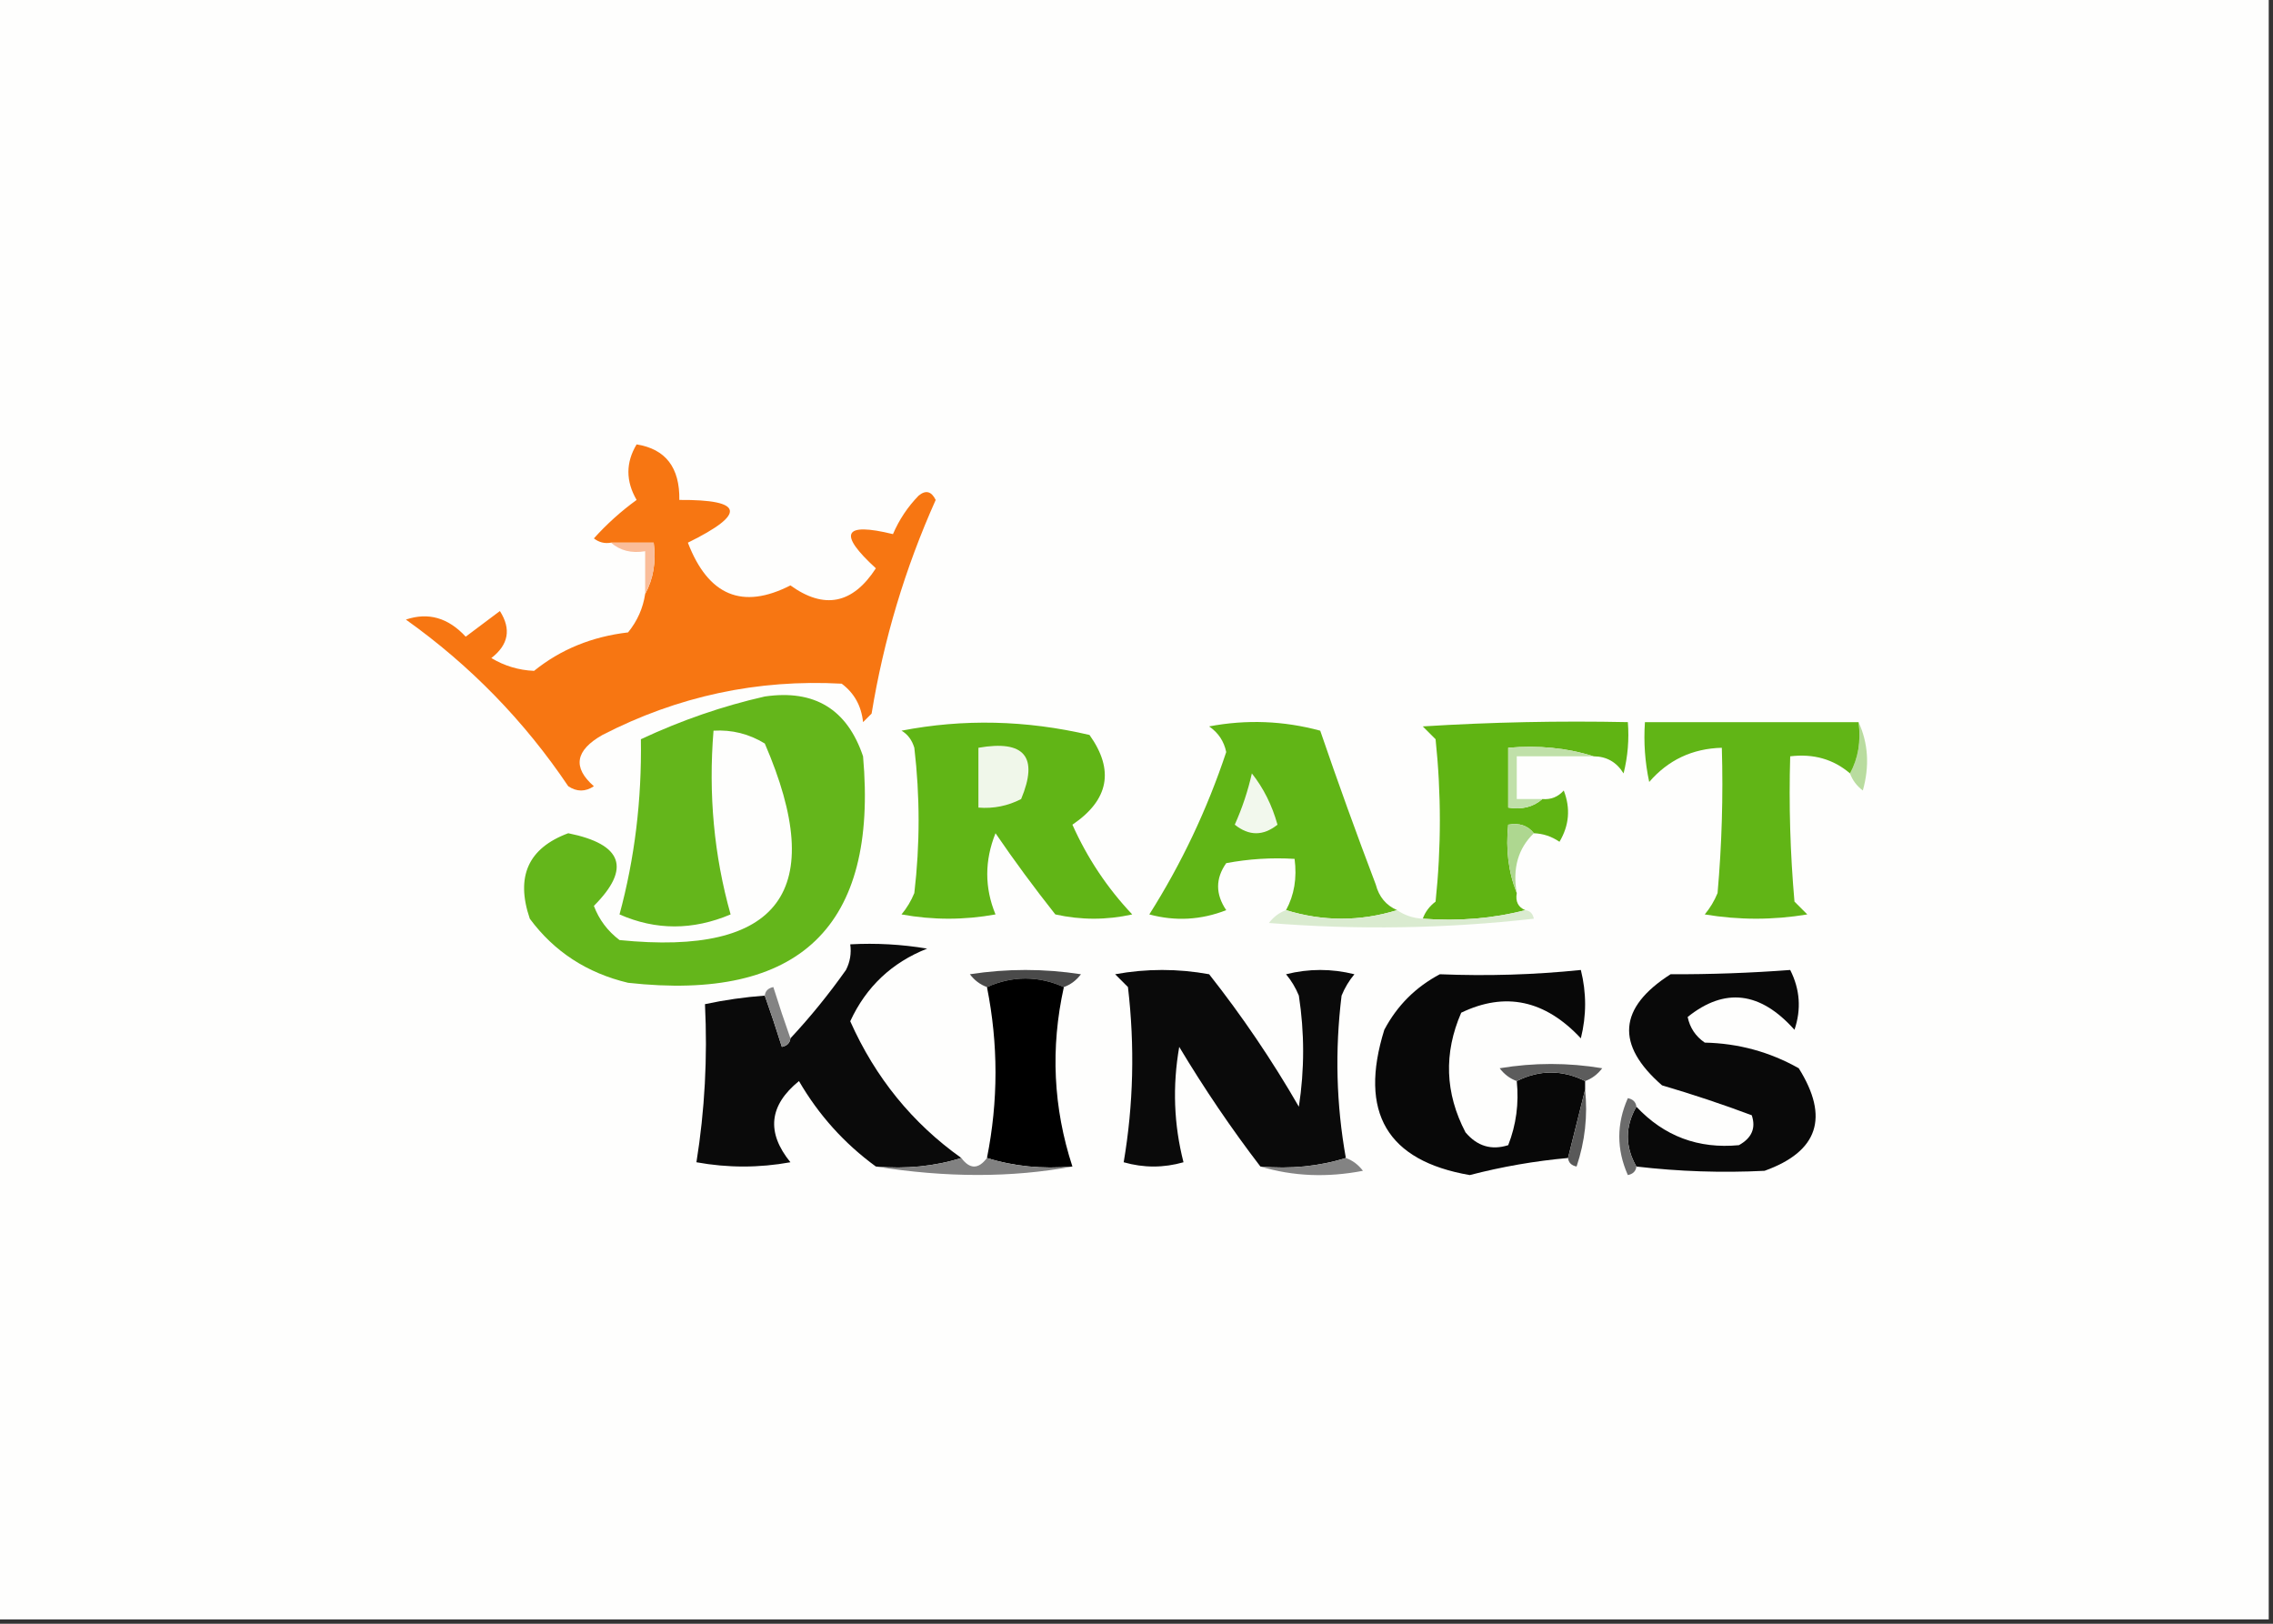 <?xml version="1.0" encoding="UTF-8"?>
<!DOCTYPE svg PUBLIC "-//W3C//DTD SVG 1.1//EN" "http://www.w3.org/Graphics/SVG/1.1/DTD/svg11.dtd">
<svg xmlns="http://www.w3.org/2000/svg" version="1.1" width="266px" height="190px" style="shape-rendering:geometricPrecision; text-rendering:geometricPrecision; image-rendering:optimizeQuality; fill-rule:evenodd; clip-rule:evenodd" xmlns:xlink="http://www.w3.org/1999/xlink">
<rect width="100%" height="100%" fill="#333333" stroke="none"/>
<g><path style="opacity:1" fill="#fefefd" d="M -0.5,-0.5 C 88.167,-0.5 176.833,-0.5 265.5,-0.5C 265.5,62.833 265.5,126.167 265.5,189.5C 176.833,189.5 88.167,189.5 -0.5,189.5C -0.5,126.167 -0.5,62.833 -0.5,-0.5 Z"/></g>
<g><path style="opacity:1" fill="#f77612" d="M 75.5,69.5 C 76.461,67.735 76.795,65.735 76.5,63.5C 74.833,63.5 73.167,63.5 71.5,63.5C 70.761,63.631 70.094,63.464 69.5,63C 71.017,61.315 72.684,59.815 74.5,58.5C 73.22,56.298 73.22,54.132 74.5,52C 77.893,52.541 79.56,54.707 79.5,58.5C 87.044,58.449 87.377,60.116 80.5,63.5C 82.882,69.705 86.882,71.372 92.5,68.5C 96.454,71.347 99.788,70.681 102.5,66.5C 98.034,62.413 98.701,61.079 104.5,62.5C 105.228,60.807 106.228,59.307 107.5,58C 108.332,57.312 108.998,57.479 109.5,58.5C 105.915,66.508 103.415,74.841 102,83.5C 101.667,83.833 101.333,84.167 101,84.5C 100.801,82.597 99.968,81.097 98.5,80C 88.648,79.462 79.315,81.462 70.5,86C 67.316,87.806 66.983,89.806 69.5,92C 68.5,92.667 67.5,92.667 66.5,92C 61.355,84.354 55.021,77.854 47.5,72.5C 50.116,71.614 52.449,72.28 54.5,74.5C 55.833,73.5 57.167,72.5 58.5,71.5C 59.849,73.611 59.515,75.445 57.5,77C 59.034,77.923 60.701,78.423 62.5,78.5C 65.603,75.994 69.269,74.494 73.5,74C 74.582,72.67 75.249,71.17 75.5,69.5 Z"/></g>
<g><path style="opacity:1" fill="#fabd9a" d="M 71.5,63.5 C 73.167,63.5 74.833,63.5 76.5,63.5C 76.795,65.735 76.461,67.735 75.5,69.5C 75.5,67.833 75.5,66.167 75.5,64.5C 73.901,64.768 72.568,64.434 71.5,63.5 Z"/></g>
<g><path style="opacity:1" fill="#64b61b" d="M 89.5,81.5 C 95.308,80.652 99.142,82.985 101,88.5C 102.765,108.399 93.599,117.232 73.5,115C 68.686,113.853 64.852,111.353 62,107.5C 60.318,102.567 61.818,99.234 66.5,97.5C 72.874,98.787 73.874,101.62 69.5,106C 70.101,107.605 71.101,108.938 72.5,110C 91.278,111.897 96.945,104.23 89.5,87C 87.655,85.872 85.655,85.372 83.5,85.5C 82.892,92.948 83.559,100.115 85.5,107C 81.075,108.871 76.742,108.871 72.5,107C 74.276,100.443 75.109,93.609 75,86.5C 79.747,84.28 84.58,82.614 89.5,81.5 Z"/></g>
<g><path style="opacity:1" fill="#b9dc9f" d="M 217.5,84.5 C 218.634,86.966 218.801,89.633 218,92.5C 217.283,91.956 216.783,91.289 216.5,90.5C 217.461,88.735 217.795,86.735 217.5,84.5 Z"/></g>
<g><path style="opacity:1" fill="#61b516" d="M 105.5,85.5 C 112.736,84.096 120.069,84.263 127.5,86C 130.434,90.111 129.767,93.611 125.5,96.5C 127.245,100.408 129.578,103.908 132.5,107C 129.5,107.667 126.5,107.667 123.5,107C 121.033,103.884 118.699,100.718 116.5,97.5C 115.213,100.709 115.213,103.875 116.5,107C 112.833,107.667 109.167,107.667 105.5,107C 106.126,106.25 106.626,105.416 107,104.5C 107.667,98.833 107.667,93.167 107,87.5C 106.722,86.584 106.222,85.918 105.5,85.5 Z"/></g>
<g><path style="opacity:1" fill="#61b516" d="M 163.5,106.5 C 159.167,107.833 154.833,107.833 150.5,106.5C 151.461,104.735 151.795,102.735 151.5,100.5C 148.813,100.336 146.146,100.503 143.5,101C 142.233,102.796 142.233,104.629 143.5,106.5C 140.554,107.655 137.554,107.821 134.5,107C 138.261,101.061 141.261,94.728 143.5,88C 143.241,86.739 142.574,85.739 141.5,85C 145.871,84.172 150.205,84.339 154.5,85.5C 156.568,91.538 158.735,97.538 161,103.5C 161.377,104.942 162.21,105.942 163.5,106.5 Z"/></g>
<g><path style="opacity:1" fill="#60b413" d="M 186.5,88.5 C 183.375,87.521 180.042,87.187 176.5,87.5C 176.5,89.833 176.5,92.167 176.5,94.5C 178.099,94.768 179.432,94.434 180.5,93.5C 181.496,93.586 182.329,93.252 183,92.5C 183.808,94.579 183.641,96.579 182.5,98.5C 181.583,97.873 180.583,97.539 179.5,97.5C 178.791,96.596 177.791,96.263 176.5,96.5C 176.194,99.385 176.527,102.052 177.5,104.5C 177.328,105.492 177.662,106.158 178.5,106.5C 174.702,107.483 170.702,107.817 166.5,107.5C 166.783,106.711 167.283,106.044 168,105.5C 168.667,99.167 168.667,92.833 168,86.5C 167.5,86 167,85.5 166.5,85C 174.493,84.5 182.493,84.334 190.5,84.5C 190.662,86.527 190.495,88.527 190,90.5C 189.184,89.177 188.017,88.511 186.5,88.5 Z"/></g>
<g><path style="opacity:1" fill="#61b516" d="M 217.5,84.5 C 217.795,86.735 217.461,88.735 216.5,90.5C 214.562,88.837 212.228,88.171 209.5,88.5C 209.334,94.176 209.501,99.843 210,105.5C 210.5,106 211,106.5 211.5,107C 207.5,107.667 203.5,107.667 199.5,107C 200.126,106.25 200.626,105.416 201,104.5C 201.499,98.843 201.666,93.176 201.5,87.5C 198.061,87.589 195.228,88.922 193,91.5C 192.503,89.19 192.337,86.857 192.5,84.5C 200.833,84.5 209.167,84.5 217.5,84.5 Z"/></g>
<g><path style="opacity:1" fill="#f0f7ea" d="M 114.5,87.5 C 119.895,86.555 121.561,88.555 119.5,93.5C 117.929,94.309 116.262,94.643 114.5,94.5C 114.5,92.167 114.5,89.833 114.5,87.5 Z"/></g>
<g><path style="opacity:1" fill="#c0e0a9" d="M 186.5,88.5 C 183.5,88.5 180.5,88.5 177.5,88.5C 177.5,90.167 177.5,91.833 177.5,93.5C 178.5,93.5 179.5,93.5 180.5,93.5C 179.432,94.434 178.099,94.768 176.5,94.5C 176.5,92.167 176.5,89.833 176.5,87.5C 180.042,87.187 183.375,87.521 186.5,88.5 Z"/></g>
<g><path style="opacity:1" fill="#f2f8ed" d="M 146.5,90.5 C 147.864,92.22 148.864,94.22 149.5,96.5C 147.833,97.833 146.167,97.833 144.5,96.5C 145.372,94.55 146.039,92.55 146.5,90.5 Z"/></g>
<g><path style="opacity:1" fill="#aed790" d="M 179.5,97.5 C 177.656,99.279 176.99,101.612 177.5,104.5C 176.527,102.052 176.194,99.385 176.5,96.5C 177.791,96.263 178.791,96.596 179.5,97.5 Z"/></g>
<g><path style="opacity:1" fill="#daebd0" d="M 150.5,106.5 C 154.833,107.833 159.167,107.833 163.5,106.5C 164.391,107.11 165.391,107.443 166.5,107.5C 170.702,107.817 174.702,107.483 178.5,106.5C 179.043,106.56 179.376,106.893 179.5,107.5C 169.183,108.666 158.849,108.832 148.5,108C 149.044,107.283 149.711,106.783 150.5,106.5 Z"/></g>
<g><path style="opacity:1" fill="#0a0a0a" d="M 112.5,135.5 C 109.375,136.479 106.042,136.813 102.5,136.5C 98.811,133.809 95.811,130.476 93.5,126.5C 89.996,129.344 89.663,132.511 92.5,136C 88.833,136.667 85.167,136.667 81.5,136C 82.476,129.924 82.81,123.758 82.5,117.5C 84.806,117.007 87.139,116.674 89.5,116.5C 90.165,118.369 90.831,120.369 91.5,122.5C 92.107,122.376 92.44,122.043 92.5,121.5C 94.833,118.997 96.999,116.331 99,113.5C 99.483,112.552 99.65,111.552 99.5,110.5C 102.518,110.335 105.518,110.502 108.5,111C 104.363,112.637 101.363,115.47 99.5,119.5C 102.433,126.087 106.766,131.421 112.5,135.5 Z"/></g>
<g><path style="opacity:1" fill="#4a4a4a" d="M 124.5,115.5 C 121.5,114.167 118.5,114.167 115.5,115.5C 114.711,115.217 114.044,114.717 113.5,114C 117.833,113.333 122.167,113.333 126.5,114C 125.956,114.717 125.289,115.217 124.5,115.5 Z"/></g>
<g><path style="opacity:1" fill="#080808" d="M 177.5,126.5 C 180.167,125.167 182.833,125.167 185.5,126.5C 185.5,126.833 185.5,127.167 185.5,127.5C 184.833,130.167 184.167,132.833 183.5,135.5C 179.618,135.849 175.785,136.515 172,137.5C 162.322,135.833 158.988,130.167 162,120.5C 163.5,117.667 165.667,115.5 168.5,114C 174.073,114.227 179.573,114.06 185,113.5C 185.667,116.167 185.667,118.833 185,121.5C 180.821,117.02 176.154,116.02 171,118.5C 168.939,123.242 169.106,127.908 171.5,132.5C 172.869,134.124 174.536,134.624 176.5,134C 177.435,131.619 177.768,129.119 177.5,126.5 Z"/></g>
<g><path style="opacity:1" fill="#090909" d="M 191.5,136.5 C 190.167,134.167 190.167,131.833 191.5,129.5C 194.747,132.955 198.747,134.455 203.5,134C 205.007,133.163 205.507,131.996 205,130.5C 201.555,129.209 198.055,128.043 194.5,127C 189.049,122.246 189.383,117.913 195.5,114C 200.226,114.016 204.893,113.849 209.5,113.5C 210.647,115.765 210.814,118.098 210,120.5C 206.006,116.018 201.84,115.518 197.5,119C 197.759,120.261 198.426,121.261 199.5,122C 203.435,122.084 207.102,123.084 210.5,125C 214.106,130.75 212.773,134.75 206.5,137C 201.499,137.251 196.499,137.084 191.5,136.5 Z"/></g>
<g><path style="opacity:1" fill="#000000" d="M 124.5,115.5 C 122.919,122.624 123.253,129.624 125.5,136.5C 121.958,136.813 118.625,136.479 115.5,135.5C 116.833,128.833 116.833,122.167 115.5,115.5C 118.5,114.167 121.5,114.167 124.5,115.5 Z"/></g>
<g><path style="opacity:1" fill="#0a0a0a" d="M 157.5,135.5 C 154.375,136.479 151.042,136.813 147.5,136.5C 144.109,132.072 140.942,127.406 138,122.5C 137.201,127.087 137.368,131.587 138.5,136C 136.167,136.667 133.833,136.667 131.5,136C 132.645,129.248 132.811,122.414 132,115.5C 131.5,115 131,114.5 130.5,114C 134.167,113.333 137.833,113.333 141.5,114C 145.371,118.907 148.871,124.074 152,129.5C 152.667,125.167 152.667,120.833 152,116.5C 151.626,115.584 151.126,114.75 150.5,114C 153.167,113.333 155.833,113.333 158.5,114C 157.874,114.75 157.374,115.584 157,116.5C 156.21,122.915 156.376,129.248 157.5,135.5 Z"/></g>
<g><path style="opacity:1" fill="#838383" d="M 89.5,116.5 C 89.56,115.957 89.893,115.624 90.5,115.5C 91.169,117.631 91.835,119.631 92.5,121.5C 92.44,122.043 92.107,122.376 91.5,122.5C 90.831,120.369 90.165,118.369 89.5,116.5 Z"/></g>
<g><path style="opacity:1" fill="#5c5c5c" d="M 185.5,126.5 C 182.833,125.167 180.167,125.167 177.5,126.5C 176.711,126.217 176.044,125.717 175.5,125C 179.5,124.333 183.5,124.333 187.5,125C 186.956,125.717 186.289,126.217 185.5,126.5 Z"/></g>
<g><path style="opacity:1" fill="#595959" d="M 185.5,127.5 C 185.817,130.572 185.484,133.572 184.5,136.5C 183.893,136.376 183.56,136.043 183.5,135.5C 184.167,132.833 184.833,130.167 185.5,127.5 Z"/></g>
<g><path style="opacity:1" fill="#6c6c6c" d="M 191.5,129.5 C 190.167,131.833 190.167,134.167 191.5,136.5C 191.44,137.043 191.107,137.376 190.5,137.5C 189.167,134.5 189.167,131.5 190.5,128.5C 191.107,128.624 191.44,128.957 191.5,129.5 Z"/></g>
<g><path style="opacity:1" fill="#818181" d="M 112.5,135.5 C 113.5,136.833 114.5,136.833 115.5,135.5C 118.625,136.479 121.958,136.813 125.5,136.5C 118.406,137.815 110.74,137.815 102.5,136.5C 106.042,136.813 109.375,136.479 112.5,135.5 Z"/></g>
<g><path style="opacity:1" fill="#838383" d="M 157.5,135.5 C 158.289,135.783 158.956,136.283 159.5,137C 155.311,137.812 151.311,137.645 147.5,136.5C 151.042,136.813 154.375,136.479 157.5,135.5 Z"/></g>
</svg>
